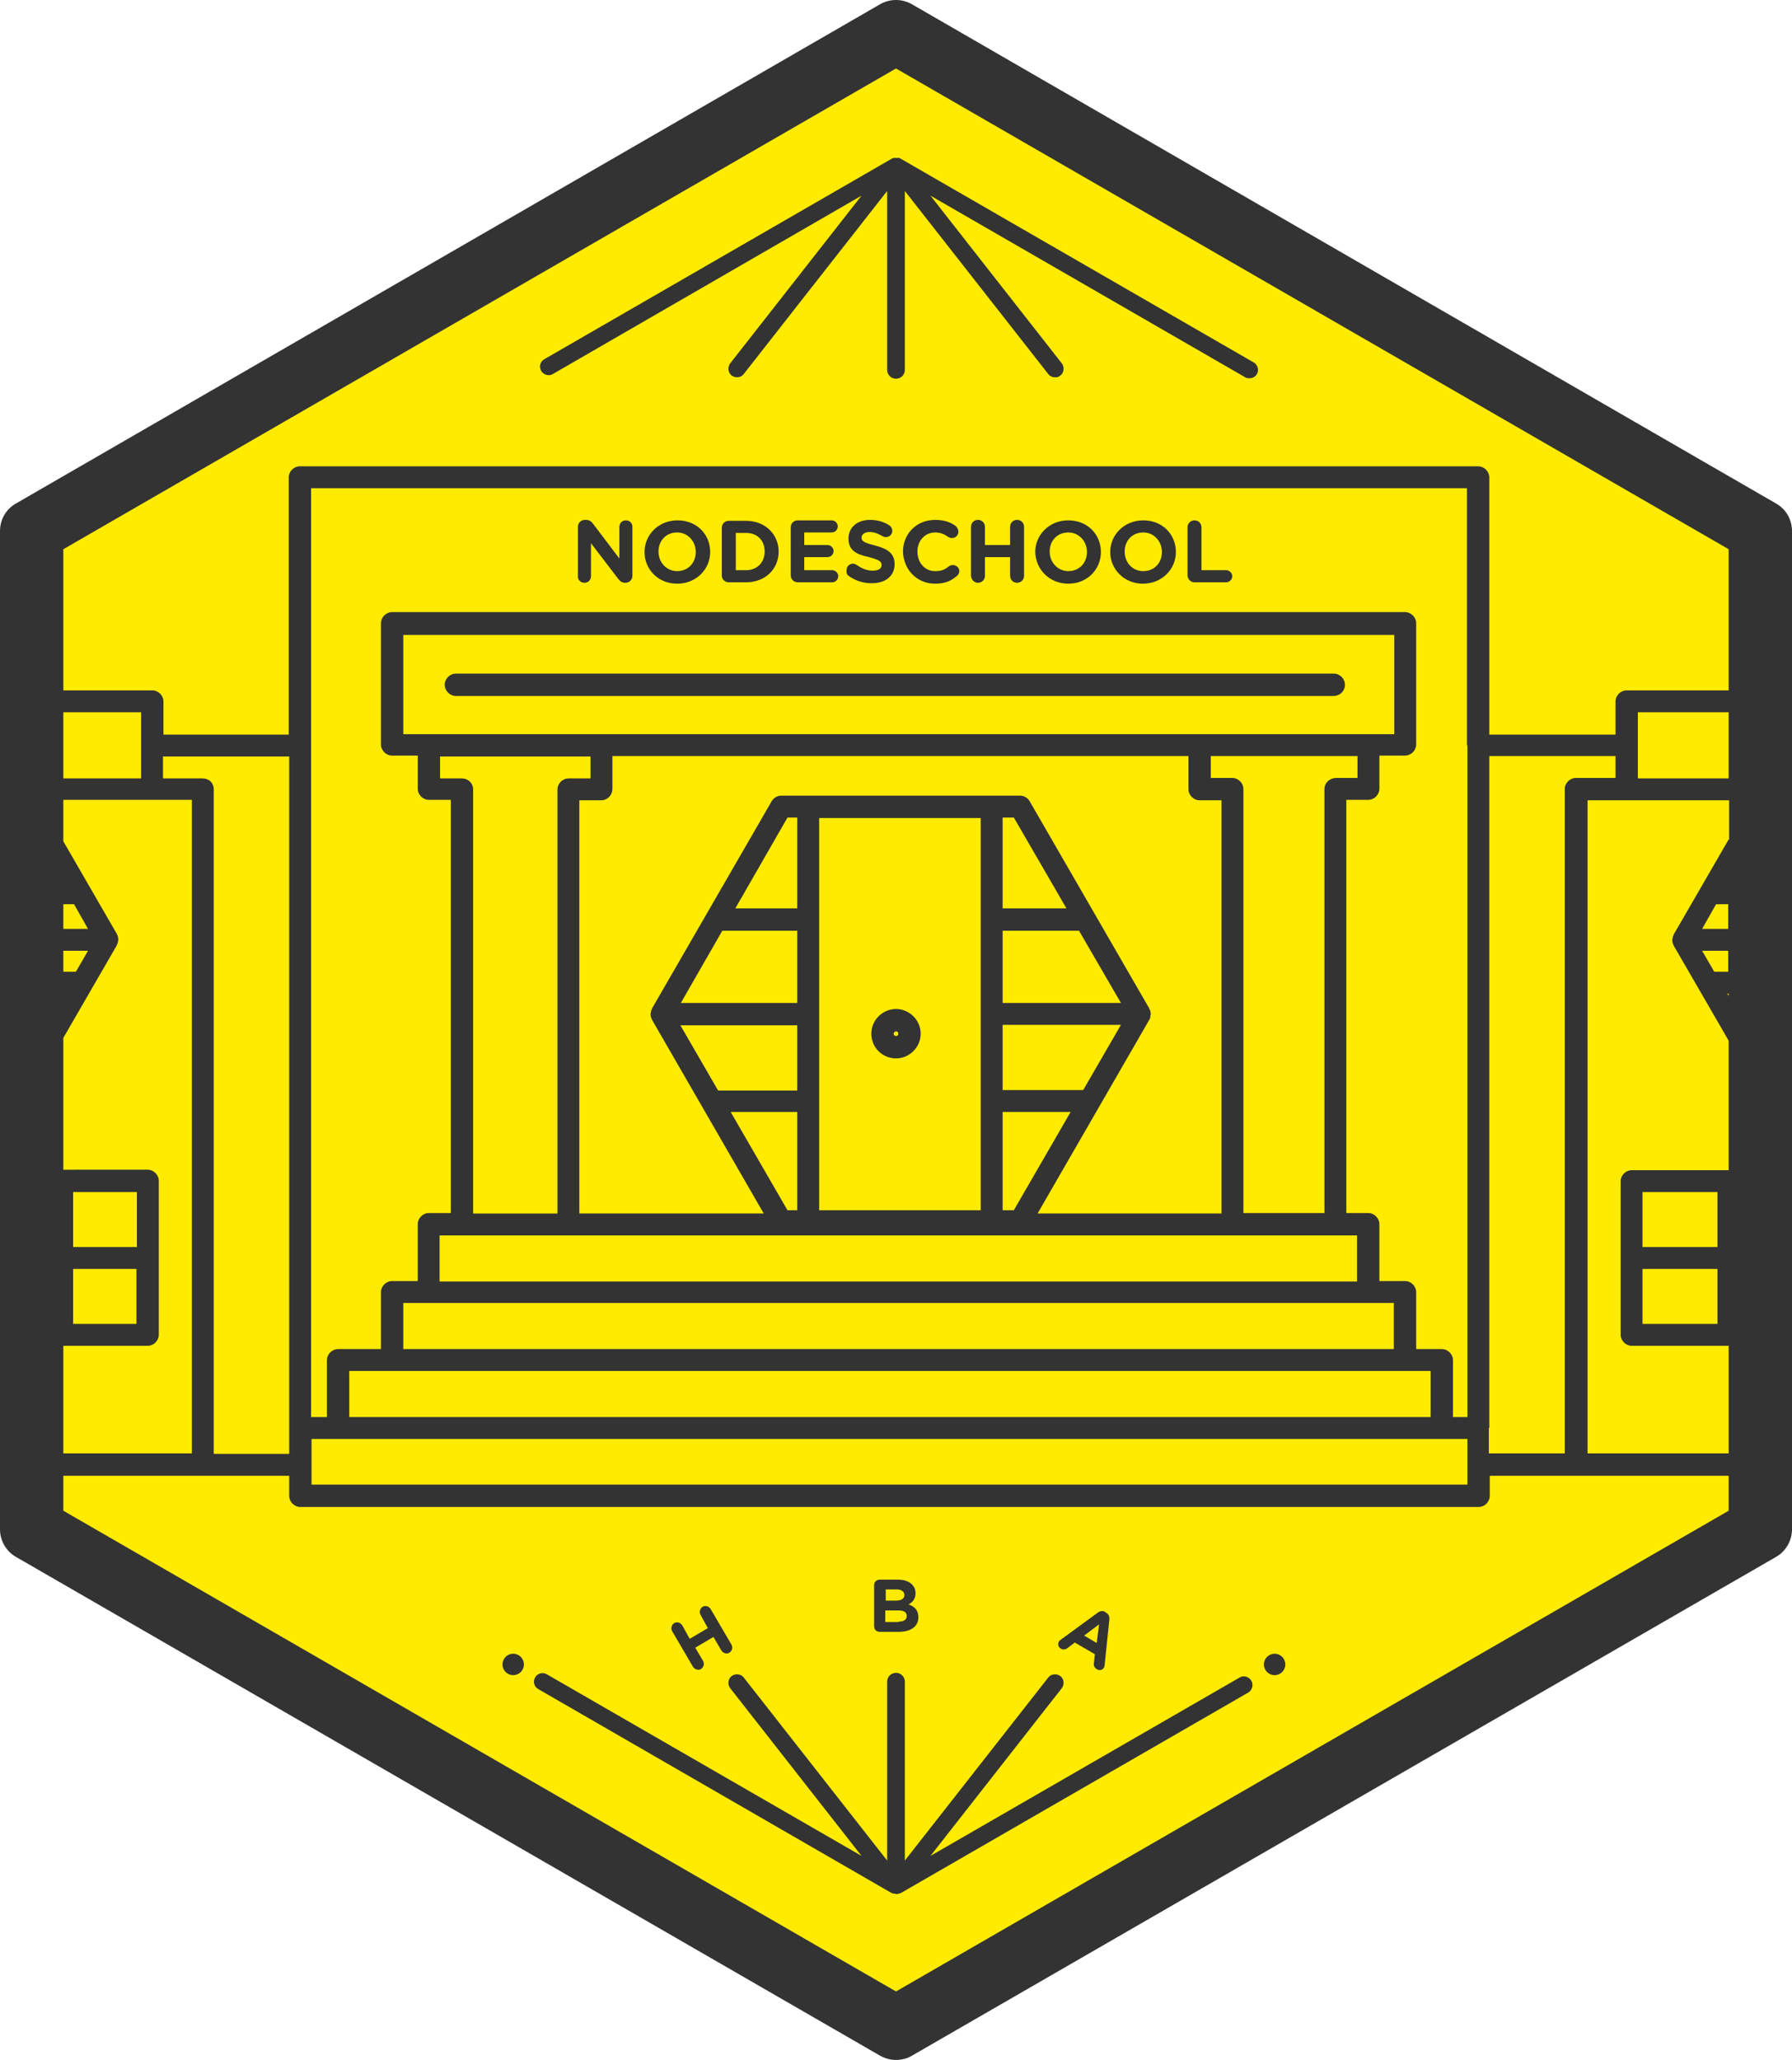 <?xml version="1.0" encoding="utf-8"?>
<!-- Generator: Adobe Illustrator 18.0.0, SVG Export Plug-In . SVG Version: 6.00 Build 0)  -->
<!DOCTYPE svg PUBLIC "-//W3C//DTD SVG 1.1//EN" "http://www.w3.org/Graphics/SVG/1.1/DTD/svg11.dtd">
<svg version="1.1" id="Layer_1" xmlns="http://www.w3.org/2000/svg" xmlns:xlink="http://www.w3.org/1999/xlink" x="0px" y="0px"
	 viewBox="0 0 384.8 442.2" enable-background="new 0 0 384.8 442.2" xml:space="preserve">
<g>
	<polygon fill="#FFEB00" points="377.8,327.4 192.2,434.6 6.6,327.4 6.6,113.1 192.2,6 377.8,113.1 	"/>
	<circle fill="none" cx="193.9" cy="222" r="0.5"/>
	<path fill="#333333" d="M192.4,227.2c2.9,0,5.3-2.4,5.3-5.3c0-2.9-2.4-5.3-5.3-5.3c-2.9,0-5.3,2.4-5.3,5.3
		C187.1,224.9,189.5,227.2,192.4,227.2z M192.4,221.4c0.3,0,0.5,0.2,0.5,0.5c0,0.3-0.2,0.5-0.5,0.5c-0.3,0-0.5-0.2-0.5-0.5
		C191.9,221.7,192.1,221.4,192.4,221.4z"/>
	<path fill="#333333" d="M288.8,147c0-1.3-1.1-2.4-2.4-2.4H97.9c-1.3,0-2.4,1.1-2.4,2.4s1.1,2.4,2.4,2.4h188.6
		C287.8,149.3,288.8,148.3,288.8,147z"/>
	<path fill="#333333" d="M269.2,77.8L193.3,34c0,0,0,0,0,0c-0.1-0.1-0.2-0.1-0.3-0.1c0,0,0,0,0,0c0,0,0,0,0,0c0,0-0.1,0-0.1,0
		c0,0-0.1,0-0.1,0c-0.1,0-0.2,0-0.3,0c0,0,0,0-0.1,0c0,0-0.1,0-0.1,0c-0.1,0-0.3,0-0.4,0c0,0,0,0,0,0c0,0,0,0,0,0c0,0,0,0,0,0
		c-0.1,0-0.2,0.1-0.3,0.1c0,0,0,0,0,0l-74.7,43.1c-0.9,0.5-1.2,1.6-0.7,2.5c0.5,0.9,1.7,1.2,2.5,0.7L185,42l-28.2,36
		c-0.6,0.8-0.5,2,0.3,2.6c0.8,0.6,2,0.5,2.6-0.3L190.5,41v38.4c0,1,0.8,1.9,1.9,1.9c1,0,1.9-0.8,1.9-1.9V41l30.8,39.3
		c0.4,0.5,0.9,0.7,1.5,0.7c0.4,0,0.8-0.1,1.1-0.4c0.8-0.6,0.9-1.8,0.3-2.6l-28.2-36l67.6,39c0.3,0.2,0.6,0.2,0.9,0.2
		c0.6,0,1.3-0.3,1.6-0.9C270.4,79.5,270.1,78.3,269.2,77.8z"/>
	<path fill="#333333" d="M268.7,360.8c-0.5-0.9-1.7-1.2-2.5-0.7l-66.4,38.3l28.2-36c0.6-0.8,0.5-2-0.3-2.6c-0.8-0.6-2-0.5-2.6,0.3
		l-30.8,39.3V361c0-1-0.8-1.9-1.9-1.9c-1,0-1.9,0.8-1.9,1.9v38.4l-30.8-39.3c-0.6-0.8-1.8-0.9-2.6-0.3c-0.8,0.6-0.9,1.8-0.3,2.6
		l28.2,36l-67.6-39c-0.9-0.5-2-0.2-2.5,0.7c-0.5,0.9-0.2,2,0.7,2.5l75.9,43.8c0,0,0,0,0.1,0c0.1,0,0.1,0.1,0.2,0.1c0,0,0,0,0.1,0
		c0,0,0,0,0.1,0c0,0,0.1,0,0.1,0c0.1,0,0.3,0.1,0.4,0.1l0,0l0,0l0,0c0,0,0,0,0,0c0.2,0,0.3,0,0.4-0.1c0,0,0.1,0,0.1,0
		c0,0,0.1,0,0.1,0c0.1,0,0.1-0.1,0.2-0.1c0,0,0,0,0.1,0l74.7-43.1C268.9,362.8,269.2,361.6,268.7,360.8z"/>
	<circle fill="#333333" cx="273.7" cy="357.3" r="2.3"/>
	<circle fill="#333333" cx="110.2" cy="357.3" r="2.3"/>
	<path fill="#333333" d="M381.4,108.1L195.8,0.9c-2.1-1.2-4.7-1.2-6.8,0L3.4,108.1C1.3,109.3,0,111.5,0,114v214.3
		c0,2.4,1.3,4.7,3.4,5.9L189,441.3c1.1,0.6,2.2,0.9,3.4,0.9c1.2,0,2.4-0.3,3.4-0.9l185.6-107.1c2.1-1.2,3.4-3.5,3.4-5.9V114
		C384.8,111.5,383.5,109.3,381.4,108.1z M192.4,14.7l178.8,103.2v30.3h-21.9c-1.3,0-2.4,1.1-2.4,2.4v7.1h-27.1v-55.2
		c0-1.3-1.1-2.4-2.4-2.4h-253c-1.3,0-2.4,1.1-2.4,2.4v55.2H35.1v-7.1c0-1.3-1.1-2.4-2.4-2.4H13.6v-30.3L192.4,14.7z M352.7,272.4
		h16.1v11.8h-16.1V272.4z M352.7,267.7v-11.8h16.1v11.8H352.7z M371.2,213.8l-0.3-0.5h0.3V213.8z M368.1,208.6l-2.6-4.5h5.6v4.5
		H368.1z M365.5,199.4l3-5.3h2.6v5.3H365.5z M371.2,180.2l-11.8,20.4c0,0,0,0.1,0,0.1c-0.1,0.1-0.1,0.3-0.2,0.4c0,0,0,0.1,0,0.1
		c0,0.2-0.1,0.4-0.1,0.6s0,0.4,0.1,0.6c0,0,0,0.1,0,0.1c0,0.1,0.1,0.3,0.2,0.4c0,0,0,0.1,0,0.1l11.8,20.4v27.8h-20.8
		c-1.3,0-2.4,1.1-2.4,2.4V270v16.5c0,1.3,1.1,2.4,2.4,2.4h20.8v23.1h-30.3V171.8h8.5h21.9V180.2z M15.9,194.1l3,5.3h-5.3v-5.3H15.9z
		 M18.9,204.1l-2.6,4.5h-2.7v-4.5H18.9z M13.6,213.3L13.6,213.3L13.6,213.3L13.6,213.3z M29.3,267.7H15.7v-11.8h13.7V267.7z
		 M29.3,272.4v11.8H15.7v-11.8H29.3z M13.6,288.9h18.1c1.3,0,2.4-1.1,2.4-2.4V270v-16.5c0-1.3-1.1-2.4-2.4-2.4H13.6v-28.3l11.5-19.9
		c0,0,0-0.1,0-0.1c0.1-0.1,0.1-0.3,0.2-0.4c0,0,0-0.1,0-0.1c0-0.2,0.1-0.4,0.1-0.6s0-0.4-0.1-0.6c0,0,0-0.1,0-0.1
		c0-0.1-0.1-0.3-0.2-0.4c0,0,0-0.1,0-0.1l-11.5-19.9v-8.9h19.1h8.5v140.3H13.6V288.9z M30.3,160v7.1H13.6v-14.2h16.7V160z
		 M43.5,167.1h-8.5v-4.7h27.1v144.2v5.5H45.9V169.4C45.9,168.1,44.9,167.1,43.5,167.1z M315.1,160v144.2H312V292
		c0-1.3-1.1-2.4-2.4-2.4h-5.5v-12.2c0-1.3-1.1-2.4-2.4-2.4h-5.5v-12.2c0-1.3-1.1-2.4-2.4-2.4h-4.7v-88.7h4.7c1.3,0,2.4-1.1,2.4-2.4
		v-7.1h5.5c1.3,0,2.4-1.1,2.4-2.4v-26c0-1.3-1.1-2.4-2.4-2.4H84.2c-1.3,0-2.4,1.1-2.4,2.4v26c0,1.3,1.1,2.4,2.4,2.4h5.5v7.1
		c0,1.3,1.1,2.4,2.4,2.4h4.7v88.7h-4.7c-1.3,0-2.4,1.1-2.4,2.4V275h-5.5c-1.3,0-2.4,1.1-2.4,2.4v12.2h-9.2c-1.3,0-2.4,1.1-2.4,2.4
		v12.2h-3.4V160v-55.2h248.2V160z M99.2,167.1h-4.7v-4.7h32.3v4.7h-4.7c-1.3,0-2.4,1.1-2.4,2.4v91h-18.1v-91
		C101.6,168.1,100.5,167.1,99.2,167.1z M86.6,157.6v-21.3h212.8v21.3h-5.5h-36.2H129.1h-37H86.6z M284.4,169.4v91H267v-91
		c0-1.3-1.1-2.4-2.4-2.4H260v-4.7h31.5v4.7h-4.7C285.4,167.1,284.4,168.1,284.4,169.4z M215.3,238.7h14.6l-12.2,21.1h-2.4V238.7z
		 M232.6,234h-17.3v-14h25.4L232.6,234z M215.3,215.3v-15.5h16.4l9,15.5H215.3z M215.3,195v-19.5h2.4L229,195H215.3z M210.6,217.7
		v42.1h-34.7v-23.4v-18.7v-20.3v-21.8h34.7V217.7z M171.2,195h-13.3l11.2-19.5h2.1V195z M155.1,199.8h16.1v15.5h-25L155.1,199.8z
		 M171.2,220.1v14h-17l-8.1-14H171.2z M171.2,238.7v21.1h-2.1l-12.2-21.1H171.2z M246.8,218.9C246.8,218.8,246.8,218.8,246.8,218.9
		c0.1-0.2,0.2-0.3,0.2-0.5c0,0,0-0.1,0-0.1c0-0.2,0.1-0.4,0.1-0.6c0-0.2,0-0.4-0.1-0.6c0,0,0-0.1,0-0.1c0-0.1-0.1-0.3-0.2-0.4
		c0,0,0-0.1,0-0.1L221.1,172c-0.4-0.7-1.2-1.2-2-1.2h-6.2h-39.4h-5.8c-0.8,0-1.6,0.5-2,1.2L140,216.5c0,0,0,0.1,0,0.1
		c-0.1,0.1-0.1,0.3-0.2,0.4c0,0,0,0.1,0,0.1c0,0.2-0.1,0.4-0.1,0.6c0,0.2,0,0.4,0.1,0.6c0,0,0,0.1,0,0.1c0,0.1,0.1,0.3,0.2,0.4
		c0,0,0,0.1,0,0.1l24,41.6h-39.6v-88.7h4.7c1.3,0,2.4-1.1,2.4-2.4v-7.1h123.7v7.1c0,1.3,1.1,2.4,2.4,2.4h4.7v88.7h-39.5L246.8,218.9
		z M286.7,265.2h4.7v9.9h-197v-9.9h4.7H286.7z M293.8,279.7h5.5v9.9H86.6v-9.9h5.5H293.8z M301.7,294.3h5.5v9.9H75v-9.9h9.2H301.7z
		 M66.9,314.4v-5.5h5.8h236.9h5.5v5.5v4.3H66.9V314.4z M319.8,306.5V162.3h27.1v4.7h-8.5c-1.3,0-2.4,1.1-2.4,2.4v142.6h-16.3V306.5z
		 M351.7,167.1V160v-7.1h19.5v14.2H351.7z M192.4,427.5L13.6,324.3v-7.5h29.9h0h18.6v4.3c0,1.3,1.1,2.4,2.4,2.4h253
		c1.3,0,2.4-1.1,2.4-2.4v-4.3h18.6h0h32.7v7.5L192.4,427.5z"/>
	<path fill="#333333" d="M125.5,125.1c0.8,0,1.4-0.6,1.4-1.4v-7.1l5.8,7.6c0.4,0.5,0.8,0.9,1.5,0.9h0.1c0.8,0,1.5-0.6,1.5-1.5v-10.5
		c0-0.8-0.6-1.4-1.4-1.4c-0.8,0-1.4,0.6-1.4,1.4v6.8l-5.6-7.4c-0.4-0.5-0.8-0.9-1.5-0.9h-0.3c-0.8,0-1.5,0.6-1.5,1.5v10.5
		C124,124.5,124.7,125.1,125.5,125.1z"/>
	<path fill="#333333" d="M145.4,125.3c4.1,0,7.1-3.1,7.1-6.8v0c0-3.8-2.9-6.8-7-6.8c-4.1,0-7.1,3.1-7.1,6.8v0
		C138.4,122.2,141.3,125.3,145.4,125.3z M141.4,118.4c0-2.3,1.6-4.1,4-4.1c2.3,0,4,1.9,4,4.2v0c0,2.3-1.6,4.1-4,4.1
		C143.1,122.6,141.4,120.7,141.4,118.4L141.4,118.4z"/>
	<path fill="#333333" d="M156.5,125h3.7c4.2,0,7-2.9,7-6.6v0c0-3.7-2.9-6.6-7-6.6h-3.7c-0.8,0-1.5,0.6-1.5,1.5v10.3
		C155,124.4,155.7,125,156.5,125z M158,114.4h2.2c2.4,0,4,1.6,4,4v0c0,2.3-1.6,4-4,4H158V114.4z"/>
	<path fill="#333333" d="M171.3,125h7.4c0.7,0,1.3-0.6,1.3-1.3c0-0.7-0.6-1.3-1.3-1.3h-6v-2.8h5c0.7,0,1.3-0.6,1.3-1.3
		c0-0.7-0.6-1.3-1.3-1.3h-5v-2.7h5.9c0.7,0,1.3-0.6,1.3-1.3c0-0.7-0.6-1.3-1.3-1.3h-7.3c-0.8,0-1.5,0.6-1.5,1.5v10.3
		C169.8,124.4,170.5,125,171.3,125z"/>
	<path fill="#333333" d="M182.2,123.6c1.5,1.1,3.2,1.6,5,1.6c2.9,0,4.9-1.5,4.9-4.1v0c0-2.3-1.5-3.3-4.2-4c-2.3-0.6-2.9-0.9-2.9-1.7
		v0c0-0.6,0.6-1.2,1.7-1.2c0.9,0,1.8,0.3,2.8,0.9c0.2,0.1,0.5,0.2,0.7,0.2c0.8,0,1.4-0.6,1.4-1.3c0-0.6-0.3-1-0.6-1.2
		c-1.2-0.8-2.6-1.2-4.2-1.2c-2.7,0-4.6,1.6-4.6,4v0c0,2.6,1.7,3.4,4.4,4c2.2,0.6,2.7,0.9,2.7,1.7v0c0,0.8-0.7,1.2-1.9,1.2
		c-1.3,0-2.4-0.5-3.4-1.2c-0.2-0.1-0.5-0.3-0.8-0.3c-0.8,0-1.4,0.6-1.4,1.3C181.7,123,181.9,123.4,182.2,123.6z"/>
	<path fill="#333333" d="M200.8,125.3c2.1,0,3.5-0.6,4.7-1.7c0.3-0.2,0.5-0.6,0.5-1c0-0.7-0.6-1.3-1.4-1.3c-0.3,0-0.6,0.1-0.9,0.3
		c-0.8,0.7-1.6,1-2.9,1c-2.3,0-3.8-1.9-3.8-4.2v0c0-2.3,1.6-4.1,3.8-4.1c1,0,1.9,0.3,2.7,0.9c0.2,0.1,0.5,0.3,0.9,0.3
		c0.8,0,1.4-0.6,1.4-1.4c0-0.5-0.3-0.9-0.6-1.2c-1.1-0.8-2.4-1.3-4.4-1.3c-4.1,0-6.9,3.1-6.9,6.8v0
		C194,122.3,196.9,125.3,200.8,125.3z"/>
	<path fill="#333333" d="M210,125.1c0.8,0,1.5-0.6,1.5-1.5v-4h5.4v4c0,0.8,0.6,1.5,1.5,1.5c0.8,0,1.5-0.6,1.5-1.5v-10.5
		c0-0.8-0.6-1.5-1.5-1.5c-0.8,0-1.5,0.6-1.5,1.5v3.9h-5.4v-3.9c0-0.8-0.6-1.5-1.5-1.5c-0.8,0-1.5,0.6-1.5,1.5v10.5
		C208.6,124.5,209.2,125.1,210,125.1z"/>
	<path fill="#333333" d="M229.4,125.3c4.1,0,7-3.1,7-6.8v0c0-3.8-2.9-6.8-7-6.8c-4.1,0-7.1,3.1-7.1,6.8v0
		C222.4,122.2,225.3,125.3,229.4,125.3z M225.4,118.4c0-2.3,1.6-4.1,4-4.1c2.3,0,4,1.9,4,4.2v0c0,2.3-1.6,4.1-4,4.1
		C227.1,122.6,225.4,120.7,225.4,118.4L225.4,118.4z"/>
	<path fill="#333333" d="M245.4,125.3c4.1,0,7.1-3.1,7.1-6.8v0c0-3.8-2.9-6.8-7-6.8c-4.1,0-7.1,3.1-7.1,6.8v0
		C238.4,122.2,241.4,125.3,245.4,125.3z M241.5,118.4c0-2.3,1.6-4.1,4-4.1c2.3,0,4,1.9,4,4.2v0c0,2.3-1.6,4.1-4,4.1
		C243.1,122.6,241.5,120.7,241.5,118.4L241.5,118.4z"/>
	<path fill="#333333" d="M256.5,125h6.8c0.7,0,1.3-0.6,1.3-1.3c0-0.7-0.6-1.3-1.3-1.3H258v-9.2c0-0.8-0.6-1.5-1.5-1.5
		c-0.8,0-1.5,0.6-1.5,1.5v10.4C255.1,124.4,255.7,125,256.5,125z"/>
	<path fill="#333333" d="M187.7,340.3c0-0.7,0.5-1.2,1.2-1.2h4c1.3,0,2.3,0.4,2.9,1c0.5,0.5,0.8,1.1,0.8,1.9v0c0,1.3-0.7,2-1.5,2.4
		c1.3,0.5,2.1,1.2,2.1,2.8v0c0,2-1.7,3.1-4.2,3.1h-4.1c-0.7,0-1.2-0.5-1.2-1.2V340.3z M192.4,343.6c1.1,0,1.8-0.4,1.8-1.2v0
		c0-0.7-0.6-1.2-1.6-1.2h-2.4v2.4H192.4z M193,348.1c1.1,0,1.7-0.4,1.7-1.2v0c0-0.8-0.6-1.2-1.8-1.2h-2.8v2.5H193z"/>
	<path fill="#333333" d="M227.9,351.9l7.8-5.7c0.5-0.4,1.2-0.5,1.7-0.1l0.1,0.1c0.6,0.3,0.8,0.9,0.7,1.6l-1,9.6
		c0,0.2-0.1,0.4-0.1,0.5c-0.3,0.6-1,0.8-1.6,0.4c-0.5-0.3-0.7-0.8-0.6-1.3l0.2-1.9l-4.3-2.5l-1.6,1.2c-0.4,0.3-0.9,0.4-1.4,0.1
		c-0.6-0.3-0.7-1-0.4-1.6C227.6,352.1,227.8,352,227.9,351.9z M235.5,352.7l0.5-4l-3.2,2.4L235.5,352.7z"/>
	<path fill="#333333" d="M144.3,350.1c-0.3-0.6-0.1-1.3,0.5-1.7c0.6-0.3,1.3-0.1,1.7,0.5l1.6,2.9l3.9-2.3l-1.6-2.9
		c-0.3-0.6-0.1-1.3,0.5-1.7c0.6-0.3,1.3-0.1,1.7,0.5l4.5,7.7c0.3,0.6,0.1,1.3-0.5,1.7c-0.6,0.3-1.3,0.1-1.7-0.5l-1.7-2.9l-3.9,2.3
		l1.7,2.9c0.3,0.6,0.1,1.3-0.5,1.7c-0.6,0.3-1.3,0.1-1.7-0.5L144.3,350.1z"/>
</g>
</svg>
